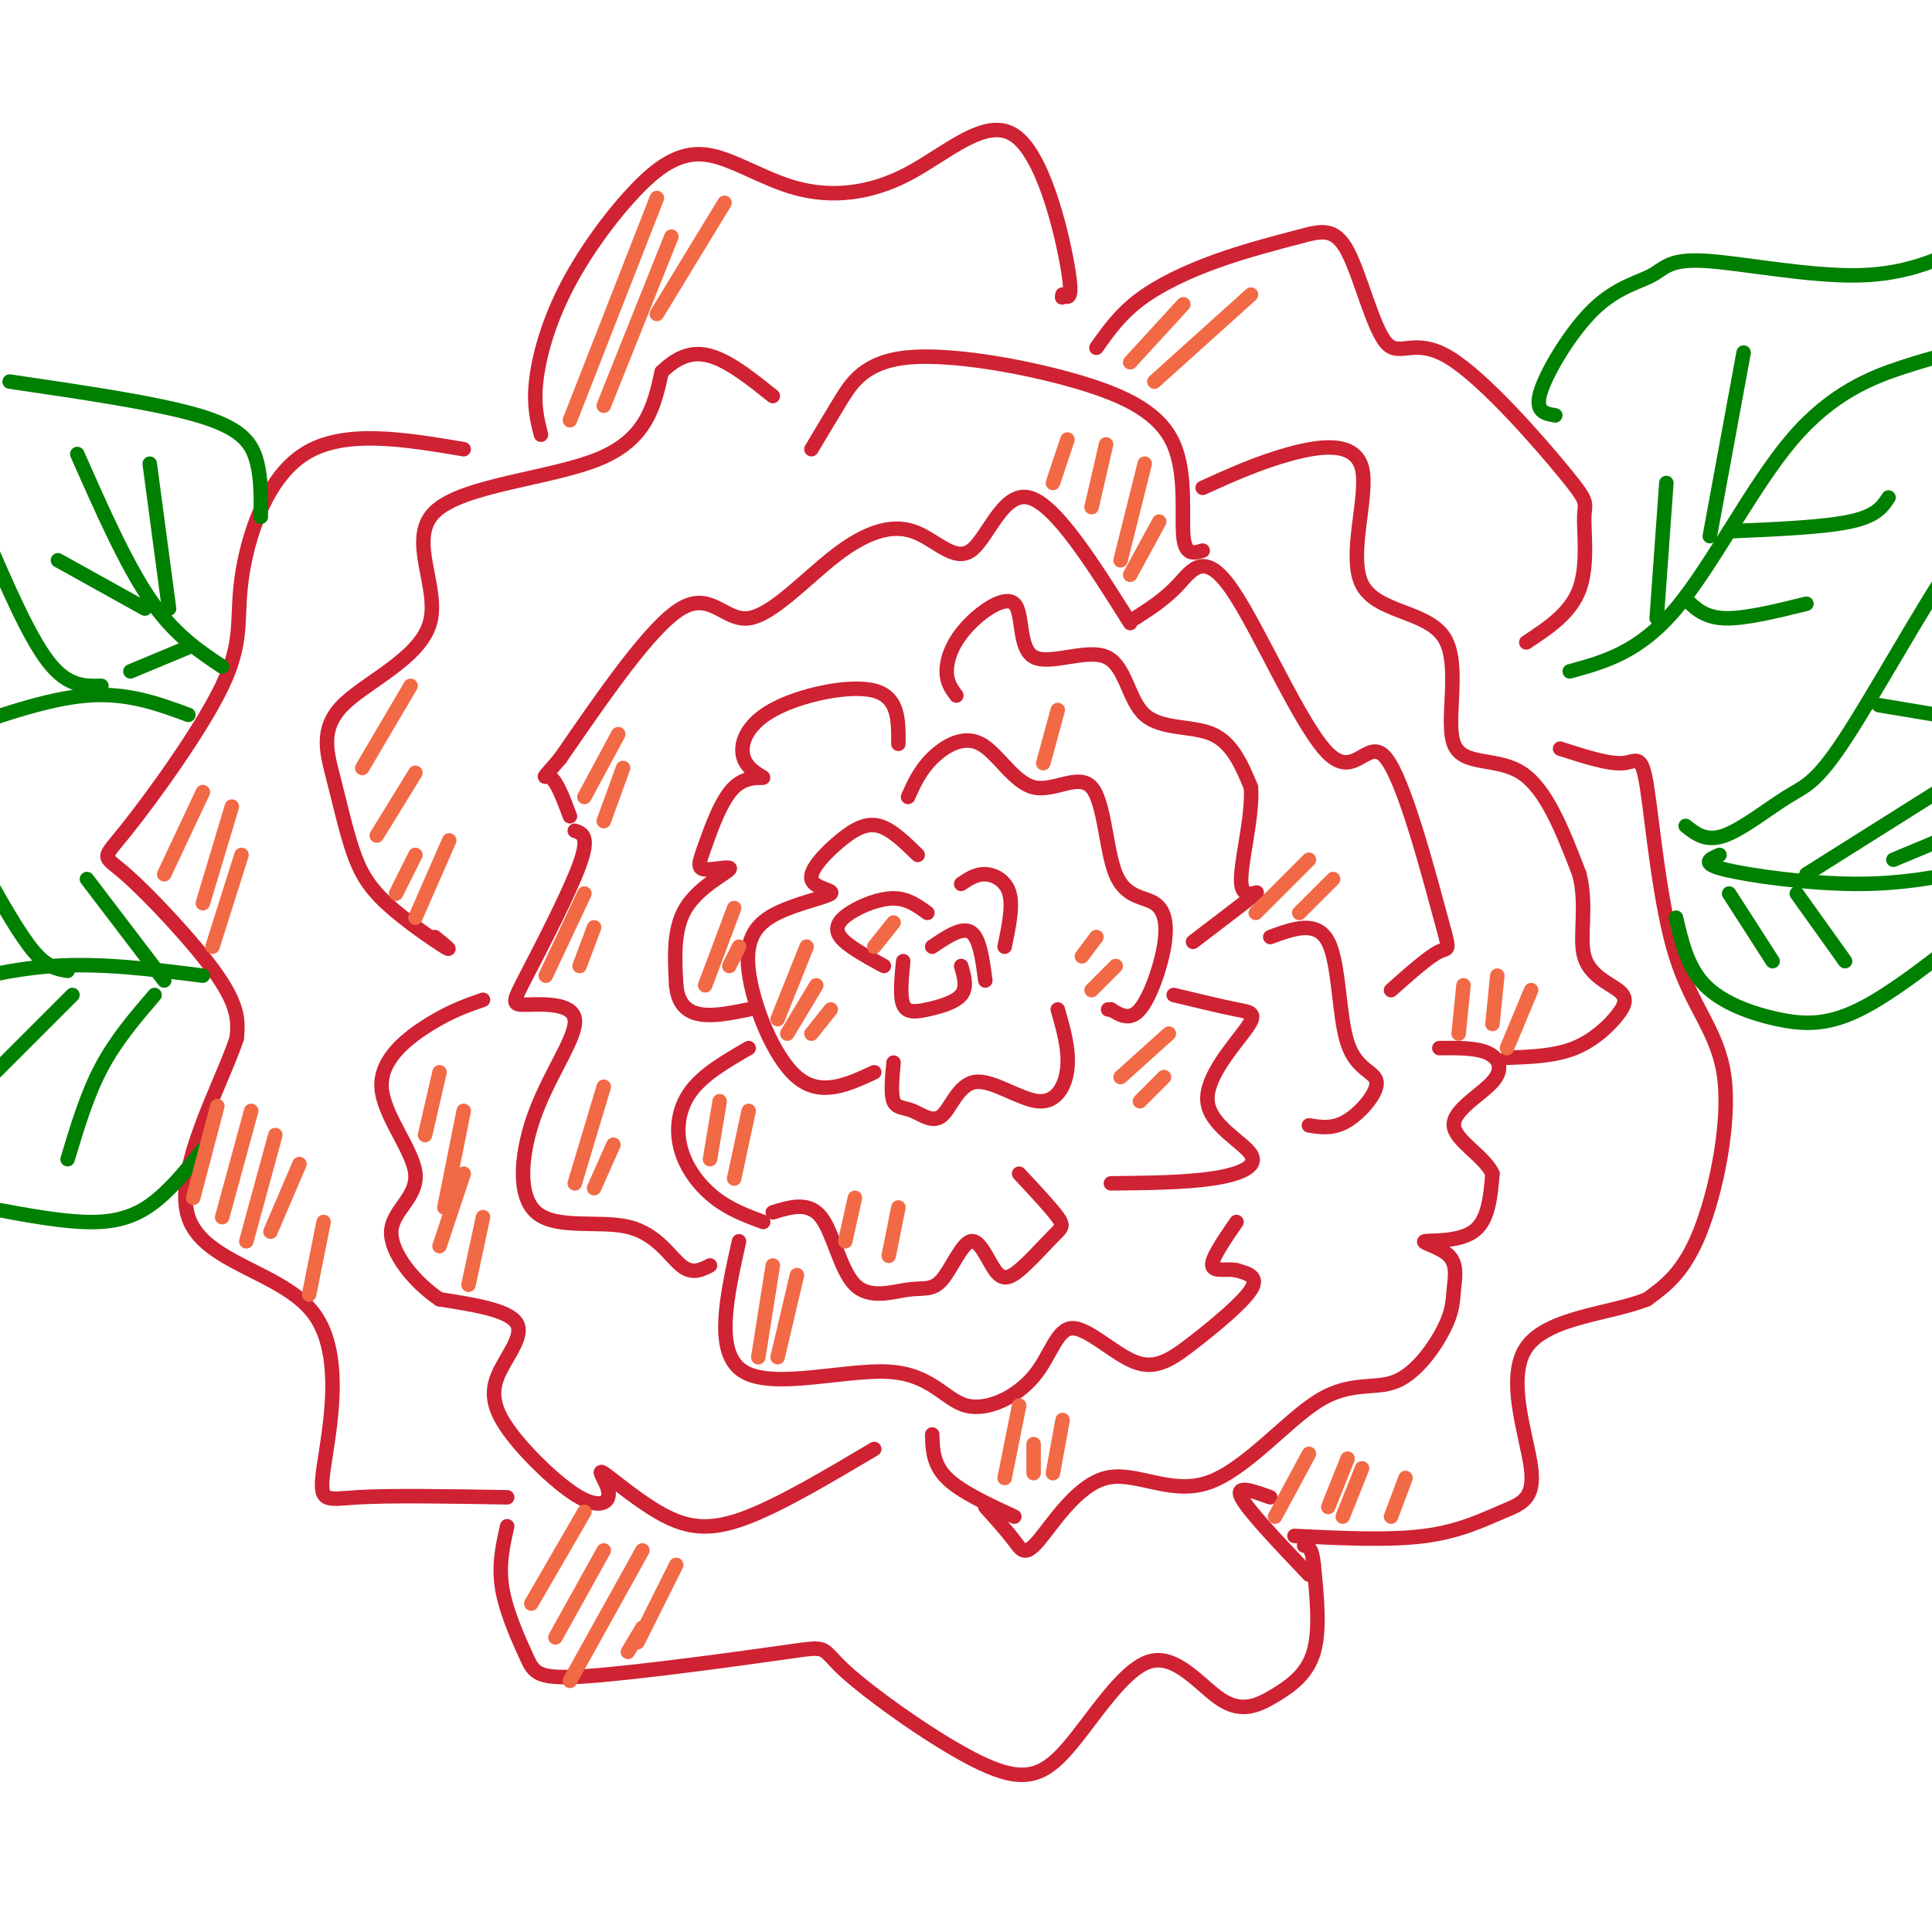 <svg viewBox='0 0 400 400' version='1.1' xmlns='http://www.w3.org/2000/svg' xmlns:xlink='http://www.w3.org/1999/xlink'><g fill='none' stroke='rgb(207,34,51)' stroke-width='3' stroke-linecap='round' stroke-linejoin='round'><path d='M192,189c-2.054,-1.494 -4.107,-2.988 -7,-3c-2.893,-0.012 -6.625,1.458 -9,3c-2.375,1.542 -3.393,3.155 -2,5c1.393,1.845 5.196,3.923 9,6'/><path d='M187,199c-0.357,3.637 -0.714,7.274 0,9c0.714,1.726 2.500,1.542 5,1c2.500,-0.542 5.714,-1.440 7,-3c1.286,-1.560 0.643,-3.780 0,-6'/><path d='M193,196c3.083,-2.083 6.167,-4.167 8,-3c1.833,1.167 2.417,5.583 3,10'/><path d='M199,183c1.533,-1.044 3.067,-2.089 5,-2c1.933,0.089 4.267,1.311 5,4c0.733,2.689 -0.133,6.844 -1,11'/><path d='M190,177c-2.709,-2.652 -5.418,-5.304 -8,-6c-2.582,-0.696 -5.035,0.565 -8,3c-2.965,2.435 -6.440,6.044 -6,8c0.440,1.956 4.795,2.259 4,3c-0.795,0.741 -6.739,1.920 -11,4c-4.261,2.080 -6.840,5.060 -6,12c0.840,6.940 5.097,17.840 10,22c4.903,4.160 10.451,1.580 16,-1'/><path d='M185,220c-0.303,3.253 -0.606,6.507 0,8c0.606,1.493 2.123,1.227 4,2c1.877,0.773 4.116,2.586 6,1c1.884,-1.586 3.412,-6.569 7,-7c3.588,-0.431 9.235,3.692 13,4c3.765,0.308 5.647,-3.198 6,-7c0.353,-3.802 -0.824,-7.901 -2,-12'/><path d='M188,165c1.224,-2.732 2.447,-5.464 5,-8c2.553,-2.536 6.434,-4.878 10,-3c3.566,1.878 6.816,7.974 11,9c4.184,1.026 9.303,-3.019 12,0c2.697,3.019 2.971,13.102 5,18c2.029,4.898 5.812,4.612 8,6c2.188,1.388 2.781,4.451 2,9c-0.781,4.549 -2.938,10.586 -5,13c-2.062,2.414 -4.031,1.207 -6,0'/><path d='M230,209c-1.000,0.000 -0.500,0.000 0,0'/><path d='M186,154c0.041,-4.833 0.081,-9.666 -5,-11c-5.081,-1.334 -15.284,0.831 -21,4c-5.716,3.169 -6.947,7.341 -6,10c0.947,2.659 4.071,3.804 4,4c-0.071,0.196 -3.337,-0.557 -6,2c-2.663,2.557 -4.725,8.423 -6,12c-1.275,3.577 -1.765,4.866 0,5c1.765,0.134 5.783,-0.887 5,0c-0.783,0.887 -6.367,3.682 -9,8c-2.633,4.318 -2.317,10.159 -2,16'/><path d='M140,204c0.356,3.867 2.244,5.533 5,6c2.756,0.467 6.378,-0.267 10,-1'/><path d='M155,217c-4.696,2.714 -9.393,5.429 -12,9c-2.607,3.571 -3.125,8.000 -2,12c1.125,4.000 3.893,7.571 7,10c3.107,2.429 6.554,3.714 10,5'/><path d='M160,251c3.721,-1.137 7.443,-2.274 10,1c2.557,3.274 3.951,10.958 7,14c3.049,3.042 7.754,1.441 11,1c3.246,-0.441 5.033,0.278 7,-2c1.967,-2.278 4.112,-7.553 6,-8c1.888,-0.447 3.517,3.936 5,6c1.483,2.064 2.820,1.811 5,0c2.180,-1.811 5.202,-5.180 7,-7c1.798,-1.820 2.371,-2.091 1,-4c-1.371,-1.909 -4.685,-5.454 -8,-9'/><path d='M243,206c4.944,1.191 9.888,2.382 13,3c3.112,0.618 4.392,0.663 2,4c-2.392,3.337 -8.456,9.967 -8,15c0.456,5.033 7.430,8.471 9,11c1.570,2.529 -2.266,4.151 -8,5c-5.734,0.849 -13.367,0.924 -21,1'/><path d='M198,144c-0.997,-1.342 -1.995,-2.684 -2,-5c-0.005,-2.316 0.982,-5.607 4,-9c3.018,-3.393 8.066,-6.889 10,-5c1.934,1.889 0.753,9.164 4,11c3.247,1.836 10.922,-1.766 15,0c4.078,1.766 4.559,8.898 8,12c3.441,3.102 9.840,2.172 14,4c4.160,1.828 6.080,6.414 8,11'/><path d='M259,163c0.452,6.226 -2.417,16.292 -2,20c0.417,3.708 4.119,1.060 3,2c-1.119,0.940 -7.060,5.470 -13,10'/><path d='M263,194c4.836,-1.775 9.671,-3.550 12,1c2.329,4.550 2.150,15.426 4,21c1.850,5.574 5.729,5.847 6,8c0.271,2.153 -3.065,6.187 -6,8c-2.935,1.813 -5.467,1.407 -8,1'/><path d='M153,257c-2.592,11.647 -5.184,23.293 1,27c6.184,3.707 21.143,-0.527 30,0c8.857,0.527 11.610,5.813 16,7c4.390,1.187 10.417,-1.726 14,-6c3.583,-4.274 4.723,-9.908 8,-10c3.277,-0.092 8.693,5.357 13,7c4.307,1.643 7.506,-0.519 12,-4c4.494,-3.481 10.284,-8.280 12,-11c1.716,-2.720 -0.642,-3.360 -3,-4'/><path d='M256,263c-1.800,-0.444 -4.800,0.444 -5,-1c-0.200,-1.444 2.400,-5.222 5,-9'/><path d='M234,129c-7.785,-12.364 -15.569,-24.727 -21,-26c-5.431,-1.273 -8.507,8.546 -12,11c-3.493,2.454 -7.403,-2.456 -12,-4c-4.597,-1.544 -9.882,0.277 -16,5c-6.118,4.723 -13.070,12.349 -18,13c-4.930,0.651 -7.837,-5.671 -14,-2c-6.163,3.671 -15.581,17.336 -25,31'/><path d='M116,157c-4.511,5.356 -3.289,3.244 -2,4c1.289,0.756 2.644,4.378 4,8'/><path d='M119,172c1.572,0.541 3.144,1.082 1,7c-2.144,5.918 -8.005,17.215 -11,23c-2.995,5.785 -3.122,6.060 0,6c3.122,-0.060 9.495,-0.456 10,3c0.505,3.456 -4.859,10.763 -8,19c-3.141,8.237 -4.058,17.404 0,21c4.058,3.596 13.093,1.622 19,3c5.907,1.378 8.688,6.108 11,8c2.312,1.892 4.156,0.946 6,0'/><path d='M235,128c3.090,-1.982 6.180,-3.965 9,-7c2.820,-3.035 5.368,-7.124 11,1c5.632,8.124 14.346,28.461 20,34c5.654,5.539 8.247,-3.722 12,1c3.753,4.722 8.664,23.425 11,32c2.336,8.575 2.096,7.021 0,8c-2.096,0.979 -6.048,4.489 -10,8'/><path d='M204,312c2.266,2.520 4.532,5.040 6,7c1.468,1.960 2.138,3.362 5,0c2.862,-3.362 7.916,-11.486 14,-13c6.084,-1.514 13.198,3.582 21,1c7.802,-2.582 16.290,-12.841 23,-17c6.710,-4.159 11.640,-2.219 16,-4c4.360,-1.781 8.148,-7.285 10,-11c1.852,-3.715 1.767,-5.642 2,-8c0.233,-2.358 0.784,-5.148 -1,-7c-1.784,-1.852 -5.903,-2.768 -5,-3c0.903,-0.232 6.830,0.219 10,-2c3.170,-2.219 3.585,-7.110 4,-12'/><path d='M309,243c-1.662,-3.668 -7.817,-6.839 -8,-10c-0.183,-3.161 5.604,-6.313 8,-9c2.396,-2.687 1.399,-4.911 -1,-6c-2.399,-1.089 -6.199,-1.045 -10,-1'/><path d='M193,297c0.083,3.083 0.167,6.167 3,9c2.833,2.833 8.417,5.417 14,8'/><path d='M181,300c-9.472,5.620 -18.944,11.240 -26,14c-7.056,2.760 -11.696,2.662 -17,0c-5.304,-2.662 -11.271,-7.886 -13,-9c-1.729,-1.114 0.779,1.882 1,4c0.221,2.118 -1.844,3.358 -6,1c-4.156,-2.358 -10.403,-8.312 -14,-13c-3.597,-4.688 -4.545,-8.108 -3,-12c1.545,-3.892 5.584,-8.255 4,-11c-1.584,-2.745 -8.792,-3.873 -16,-5'/><path d='M91,269c-5.191,-3.457 -10.167,-9.600 -10,-14c0.167,-4.400 5.478,-7.056 5,-12c-0.478,-4.944 -6.744,-12.177 -7,-18c-0.256,-5.823 5.498,-10.235 10,-13c4.502,-2.765 7.751,-3.882 11,-5'/><path d='M90,194c2.017,1.627 4.034,3.253 2,2c-2.034,-1.253 -8.120,-5.387 -12,-9c-3.880,-3.613 -5.555,-6.707 -7,-11c-1.445,-4.293 -2.660,-9.786 -4,-15c-1.340,-5.214 -2.807,-10.148 2,-15c4.807,-4.852 15.886,-9.620 18,-17c2.114,-7.380 -4.739,-17.372 1,-23c5.739,-5.628 24.068,-6.894 34,-11c9.932,-4.106 11.466,-11.053 13,-18'/><path d='M137,77c3.933,-3.822 7.267,-4.378 11,-3c3.733,1.378 7.867,4.689 12,8'/><path d='M168,93c1.853,-3.122 3.705,-6.244 6,-10c2.295,-3.756 5.032,-8.147 14,-9c8.968,-0.853 24.167,1.833 35,5c10.833,3.167 17.301,6.814 20,13c2.699,6.186 1.628,14.910 2,19c0.372,4.090 2.186,3.545 4,3'/><path d='M249,101c5.768,-2.613 11.537,-5.225 18,-7c6.463,-1.775 13.621,-2.712 15,3c1.379,5.712 -3.020,18.072 0,24c3.020,5.928 13.459,5.424 17,11c3.541,5.576 0.184,17.232 2,22c1.816,4.768 8.805,2.648 14,6c5.195,3.352 8.598,12.176 12,21'/><path d='M327,181c1.685,6.727 -0.104,13.046 1,17c1.104,3.954 5.100,5.544 7,7c1.900,1.456 1.704,2.776 0,5c-1.704,2.224 -4.915,5.350 -9,7c-4.085,1.650 -9.042,1.825 -14,2'/><path d='M323,155c5.023,1.623 10.046,3.246 13,3c2.954,-0.246 3.838,-2.362 5,5c1.162,7.362 2.600,24.200 6,35c3.400,10.800 8.762,15.562 10,25c1.238,9.438 -1.646,23.554 -5,32c-3.354,8.446 -7.177,11.223 -11,14'/><path d='M341,269c-7.477,3.038 -20.669,3.635 -25,10c-4.331,6.365 0.200,18.500 1,25c0.800,6.500 -2.131,7.365 -6,9c-3.869,1.635 -8.677,4.038 -16,5c-7.323,0.962 -17.162,0.481 -27,0'/><path d='M96,93c-12.444,-2.089 -24.889,-4.178 -33,1c-8.111,5.178 -11.889,17.624 -13,26c-1.111,8.376 0.445,12.684 -4,22c-4.445,9.316 -14.893,23.641 -20,30c-5.107,6.359 -4.875,4.750 0,9c4.875,4.250 14.393,14.357 19,21c4.607,6.643 4.304,9.821 4,13'/><path d='M49,215c-3.195,9.672 -13.182,27.351 -10,37c3.182,9.649 19.533,11.267 26,20c6.467,8.733 3.049,24.582 2,32c-1.049,7.418 0.272,6.405 7,6c6.728,-0.405 18.864,-0.203 31,0'/><path d='M105,316c-0.916,4.069 -1.831,8.138 -1,13c0.831,4.862 3.410,10.517 5,14c1.590,3.483 2.191,4.794 13,4c10.809,-0.794 31.826,-3.693 41,-5c9.174,-1.307 6.505,-1.023 12,4c5.495,5.023 19.155,14.786 28,19c8.845,4.214 12.876,2.878 18,-3c5.124,-5.878 11.343,-16.299 17,-18c5.657,-1.701 10.753,5.317 15,8c4.247,2.683 7.643,1.030 11,-1c3.357,-2.030 6.673,-4.437 8,-9c1.327,-4.563 0.663,-11.281 0,-18'/><path d='M272,324c-0.333,-3.667 -1.167,-3.833 -2,-4'/><path d='M263,310c-3.667,-1.333 -7.333,-2.667 -6,0c1.333,2.667 7.667,9.333 14,16'/><path d='M112,90c-0.768,-3.025 -1.537,-6.049 -1,-11c0.537,-4.951 2.378,-11.828 6,-19c3.622,-7.172 9.023,-14.639 14,-20c4.977,-5.361 9.528,-8.616 15,-8c5.472,0.616 11.864,5.101 19,7c7.136,1.899 15.016,1.210 23,-3c7.984,-4.210 16.073,-11.941 22,-8c5.927,3.941 9.694,19.555 11,27c1.306,7.445 0.153,6.723 -1,6'/><path d='M220,61c-0.167,1.000 -0.083,0.500 0,0'/><path d='M227,72c2.440,-3.453 4.880,-6.907 9,-10c4.120,-3.093 9.921,-5.826 16,-8c6.079,-2.174 12.436,-3.790 17,-5c4.564,-1.210 7.333,-2.014 10,3c2.667,5.014 5.230,15.846 8,19c2.770,3.154 5.745,-1.370 13,3c7.255,4.370 18.790,17.635 24,24c5.210,6.365 4.095,5.829 4,9c-0.095,3.171 0.830,10.049 -1,15c-1.830,4.951 -6.415,7.976 -11,11'/></g>
<g fill='none' stroke='rgb(0,128,0)' stroke-width='3' stroke-linecap='round' stroke-linejoin='round'><path d='M322,86c-2.181,-0.367 -4.362,-0.733 -3,-5c1.362,-4.267 6.265,-12.433 11,-17c4.735,-4.567 9.300,-5.533 12,-7c2.700,-1.467 3.535,-3.433 11,-3c7.465,0.433 21.562,3.267 32,3c10.438,-0.267 17.219,-3.633 24,-7'/><path d='M349,171c2.112,1.665 4.223,3.330 8,2c3.777,-1.330 9.219,-5.656 13,-8c3.781,-2.344 5.903,-2.708 12,-12c6.097,-9.292 16.171,-27.512 22,-36c5.829,-8.488 7.415,-7.244 9,-6'/><path d='M325,139c7.179,-1.958 14.357,-3.917 22,-13c7.643,-9.083 15.750,-25.292 24,-35c8.250,-9.708 16.643,-12.917 23,-15c6.357,-2.083 10.679,-3.042 15,-4'/><path d='M354,111c0.000,0.000 7.000,-38.000 7,-38'/><path d='M343,128c0.000,0.000 2.000,-28.000 2,-28'/><path d='M358,110c9.750,-0.417 19.500,-0.833 25,-2c5.500,-1.167 6.750,-3.083 8,-5'/><path d='M349,124c1.917,1.917 3.833,3.833 8,4c4.167,0.167 10.583,-1.417 17,-3'/><path d='M39,148c-6.333,-2.333 -12.667,-4.667 -21,-4c-8.333,0.667 -18.667,4.333 -29,8'/><path d='M42,238c-2.867,3.600 -5.733,7.200 -9,10c-3.267,2.800 -6.933,4.800 -13,5c-6.067,0.200 -14.533,-1.400 -23,-3'/><path d='M42,202c-10.500,-1.333 -21.000,-2.667 -31,-2c-10.000,0.667 -19.500,3.333 -29,6'/><path d='M14,201c-2.083,-0.333 -4.167,-0.667 -7,-4c-2.833,-3.333 -6.417,-9.667 -10,-16'/><path d='M34,203c0.000,0.000 -16.000,-21.000 -16,-21'/><path d='M32,206c-4.000,4.667 -8.000,9.333 -11,15c-3.000,5.667 -5.000,12.333 -7,19'/><path d='M15,206c0.000,0.000 -19.000,19.000 -19,19'/><path d='M347,190c1.202,5.167 2.405,10.333 6,14c3.595,3.667 9.583,5.833 15,7c5.417,1.167 10.262,1.333 17,-2c6.738,-3.333 15.369,-10.167 24,-17'/><path d='M389,146c0.000,0.000 18.000,3.000 18,3'/><path d='M356,177c-2.022,0.867 -4.044,1.733 1,3c5.044,1.267 17.156,2.933 27,3c9.844,0.067 17.422,-1.467 25,-3'/><path d='M374,181c0.000,0.000 27.000,-17.000 27,-17'/><path d='M392,178c0.000,0.000 12.000,-5.000 12,-5'/><path d='M358,185c0.000,0.000 9.000,14.000 9,14'/><path d='M372,185c0.000,0.000 10.000,14.000 10,14'/><path d='M21,142c-3.500,0.083 -7.000,0.167 -11,-5c-4.000,-5.167 -8.500,-15.583 -13,-26'/><path d='M2,79c15.156,2.222 30.311,4.444 39,7c8.689,2.556 10.911,5.444 12,9c1.089,3.556 1.044,7.778 1,12'/><path d='M46,138c-5.000,-3.333 -10.000,-6.667 -15,-14c-5.000,-7.333 -10.000,-18.667 -15,-30'/><path d='M35,126c0.000,0.000 -4.000,-30.000 -4,-30'/><path d='M30,126c0.000,0.000 -18.000,-10.000 -18,-10'/><path d='M39,134c0.000,0.000 -12.000,5.000 -12,5'/></g>
<g fill='none' stroke='rgb(242,105,70)' stroke-width='3' stroke-linecap='round' stroke-linejoin='round'><path d='M40,248c0.000,0.000 5.000,-19.000 5,-19'/><path d='M46,252c0.000,0.000 6.000,-22.000 6,-22'/><path d='M51,257c0.000,0.000 6.000,-22.000 6,-22'/><path d='M56,255c0.000,0.000 6.000,-14.000 6,-14'/><path d='M64,268c0.000,0.000 3.000,-15.000 3,-15'/><path d='M34,181c0.000,0.000 8.000,-17.000 8,-17'/><path d='M42,187c0.000,0.000 6.000,-20.000 6,-20'/><path d='M44,196c0.000,0.000 6.000,-19.000 6,-19'/><path d='M75,159c0.000,0.000 10.000,-17.000 10,-17'/><path d='M78,173c0.000,0.000 8.000,-13.000 8,-13'/><path d='M82,185c0.000,0.000 4.000,-8.000 4,-8'/><path d='M86,190c0.000,0.000 7.000,-16.000 7,-16'/><path d='M121,165c0.000,0.000 7.000,-13.000 7,-13'/><path d='M125,170c0.000,0.000 4.000,-11.000 4,-11'/><path d='M113,202c0.000,0.000 8.000,-17.000 8,-17'/><path d='M120,200c0.000,0.000 3.000,-8.000 3,-8'/><path d='M119,245c0.000,0.000 6.000,-20.000 6,-20'/><path d='M123,246c0.000,0.000 4.000,-9.000 4,-9'/><path d='M146,204c0.000,0.000 6.000,-16.000 6,-16'/><path d='M151,200c0.000,0.000 2.000,-4.000 2,-4'/><path d='M161,211c0.000,0.000 6.000,-15.000 6,-15'/><path d='M163,214c0.000,0.000 6.000,-10.000 6,-10'/><path d='M168,214c0.000,0.000 4.000,-5.000 4,-5'/><path d='M181,196c0.000,0.000 4.000,-5.000 4,-5'/><path d='M147,240c0.000,0.000 2.000,-12.000 2,-12'/><path d='M152,244c0.000,0.000 3.000,-14.000 3,-14'/><path d='M175,257c0.000,0.000 2.000,-9.000 2,-9'/><path d='M157,281c0.000,0.000 3.000,-19.000 3,-19'/><path d='M161,281c0.000,0.000 4.000,-17.000 4,-17'/><path d='M184,260c0.000,0.000 2.000,-10.000 2,-10'/><path d='M88,235c0.000,0.000 3.000,-13.000 3,-13'/><path d='M92,250c0.000,0.000 4.000,-20.000 4,-20'/><path d='M91,258c0.000,0.000 5.000,-15.000 5,-15'/><path d='M97,266c0.000,0.000 3.000,-14.000 3,-14'/><path d='M118,87c0.000,0.000 18.000,-46.000 18,-46'/><path d='M125,84c0.000,0.000 14.000,-35.000 14,-35'/><path d='M136,65c0.000,0.000 14.000,-23.000 14,-23'/><path d='M234,75c0.000,0.000 11.000,-12.000 11,-12'/><path d='M239,79c0.000,0.000 20.000,-18.000 20,-18'/><path d='M260,189c0.000,0.000 11.000,-11.000 11,-11'/><path d='M269,189c0.000,0.000 7.000,-7.000 7,-7'/><path d='M232,223c0.000,0.000 10.000,-9.000 10,-9'/><path d='M236,228c0.000,0.000 5.000,-5.000 5,-5'/><path d='M224,198c0.000,0.000 3.000,-4.000 3,-4'/><path d='M226,205c0.000,0.000 5.000,-5.000 5,-5'/><path d='M110,332c0.000,0.000 11.000,-19.000 11,-19'/><path d='M115,339c0.000,0.000 10.000,-18.000 10,-18'/><path d='M118,348c0.000,0.000 15.000,-27.000 15,-27'/><path d='M130,342c0.000,0.000 3.000,-5.000 3,-5'/><path d='M132,340c0.000,0.000 8.000,-16.000 8,-16'/><path d='M211,291c0.000,0.000 -3.000,15.000 -3,15'/><path d='M214,299c0.000,0.000 0.000,6.000 0,6'/><path d='M220,294c0.000,0.000 -2.000,11.000 -2,11'/><path d='M303,204c0.000,0.000 -1.000,10.000 -1,10'/><path d='M310,202c0.000,0.000 -1.000,10.000 -1,10'/><path d='M317,205c0.000,0.000 -5.000,12.000 -5,12'/><path d='M271,301c0.000,0.000 -7.000,13.000 -7,13'/><path d='M279,302c0.000,0.000 -4.000,10.000 -4,10'/><path d='M282,304c0.000,0.000 -4.000,10.000 -4,10'/><path d='M291,306c0.000,0.000 -3.000,8.000 -3,8'/><path d='M232,116c0.000,0.000 5.000,-20.000 5,-20'/><path d='M234,119c0.000,0.000 6.000,-11.000 6,-11'/><path d='M226,105c0.000,0.000 3.000,-13.000 3,-13'/><path d='M218,100c0.000,0.000 3.000,-9.000 3,-9'/><path d='M219,147c0.000,0.000 -3.000,11.000 -3,11'/></g>
</svg>